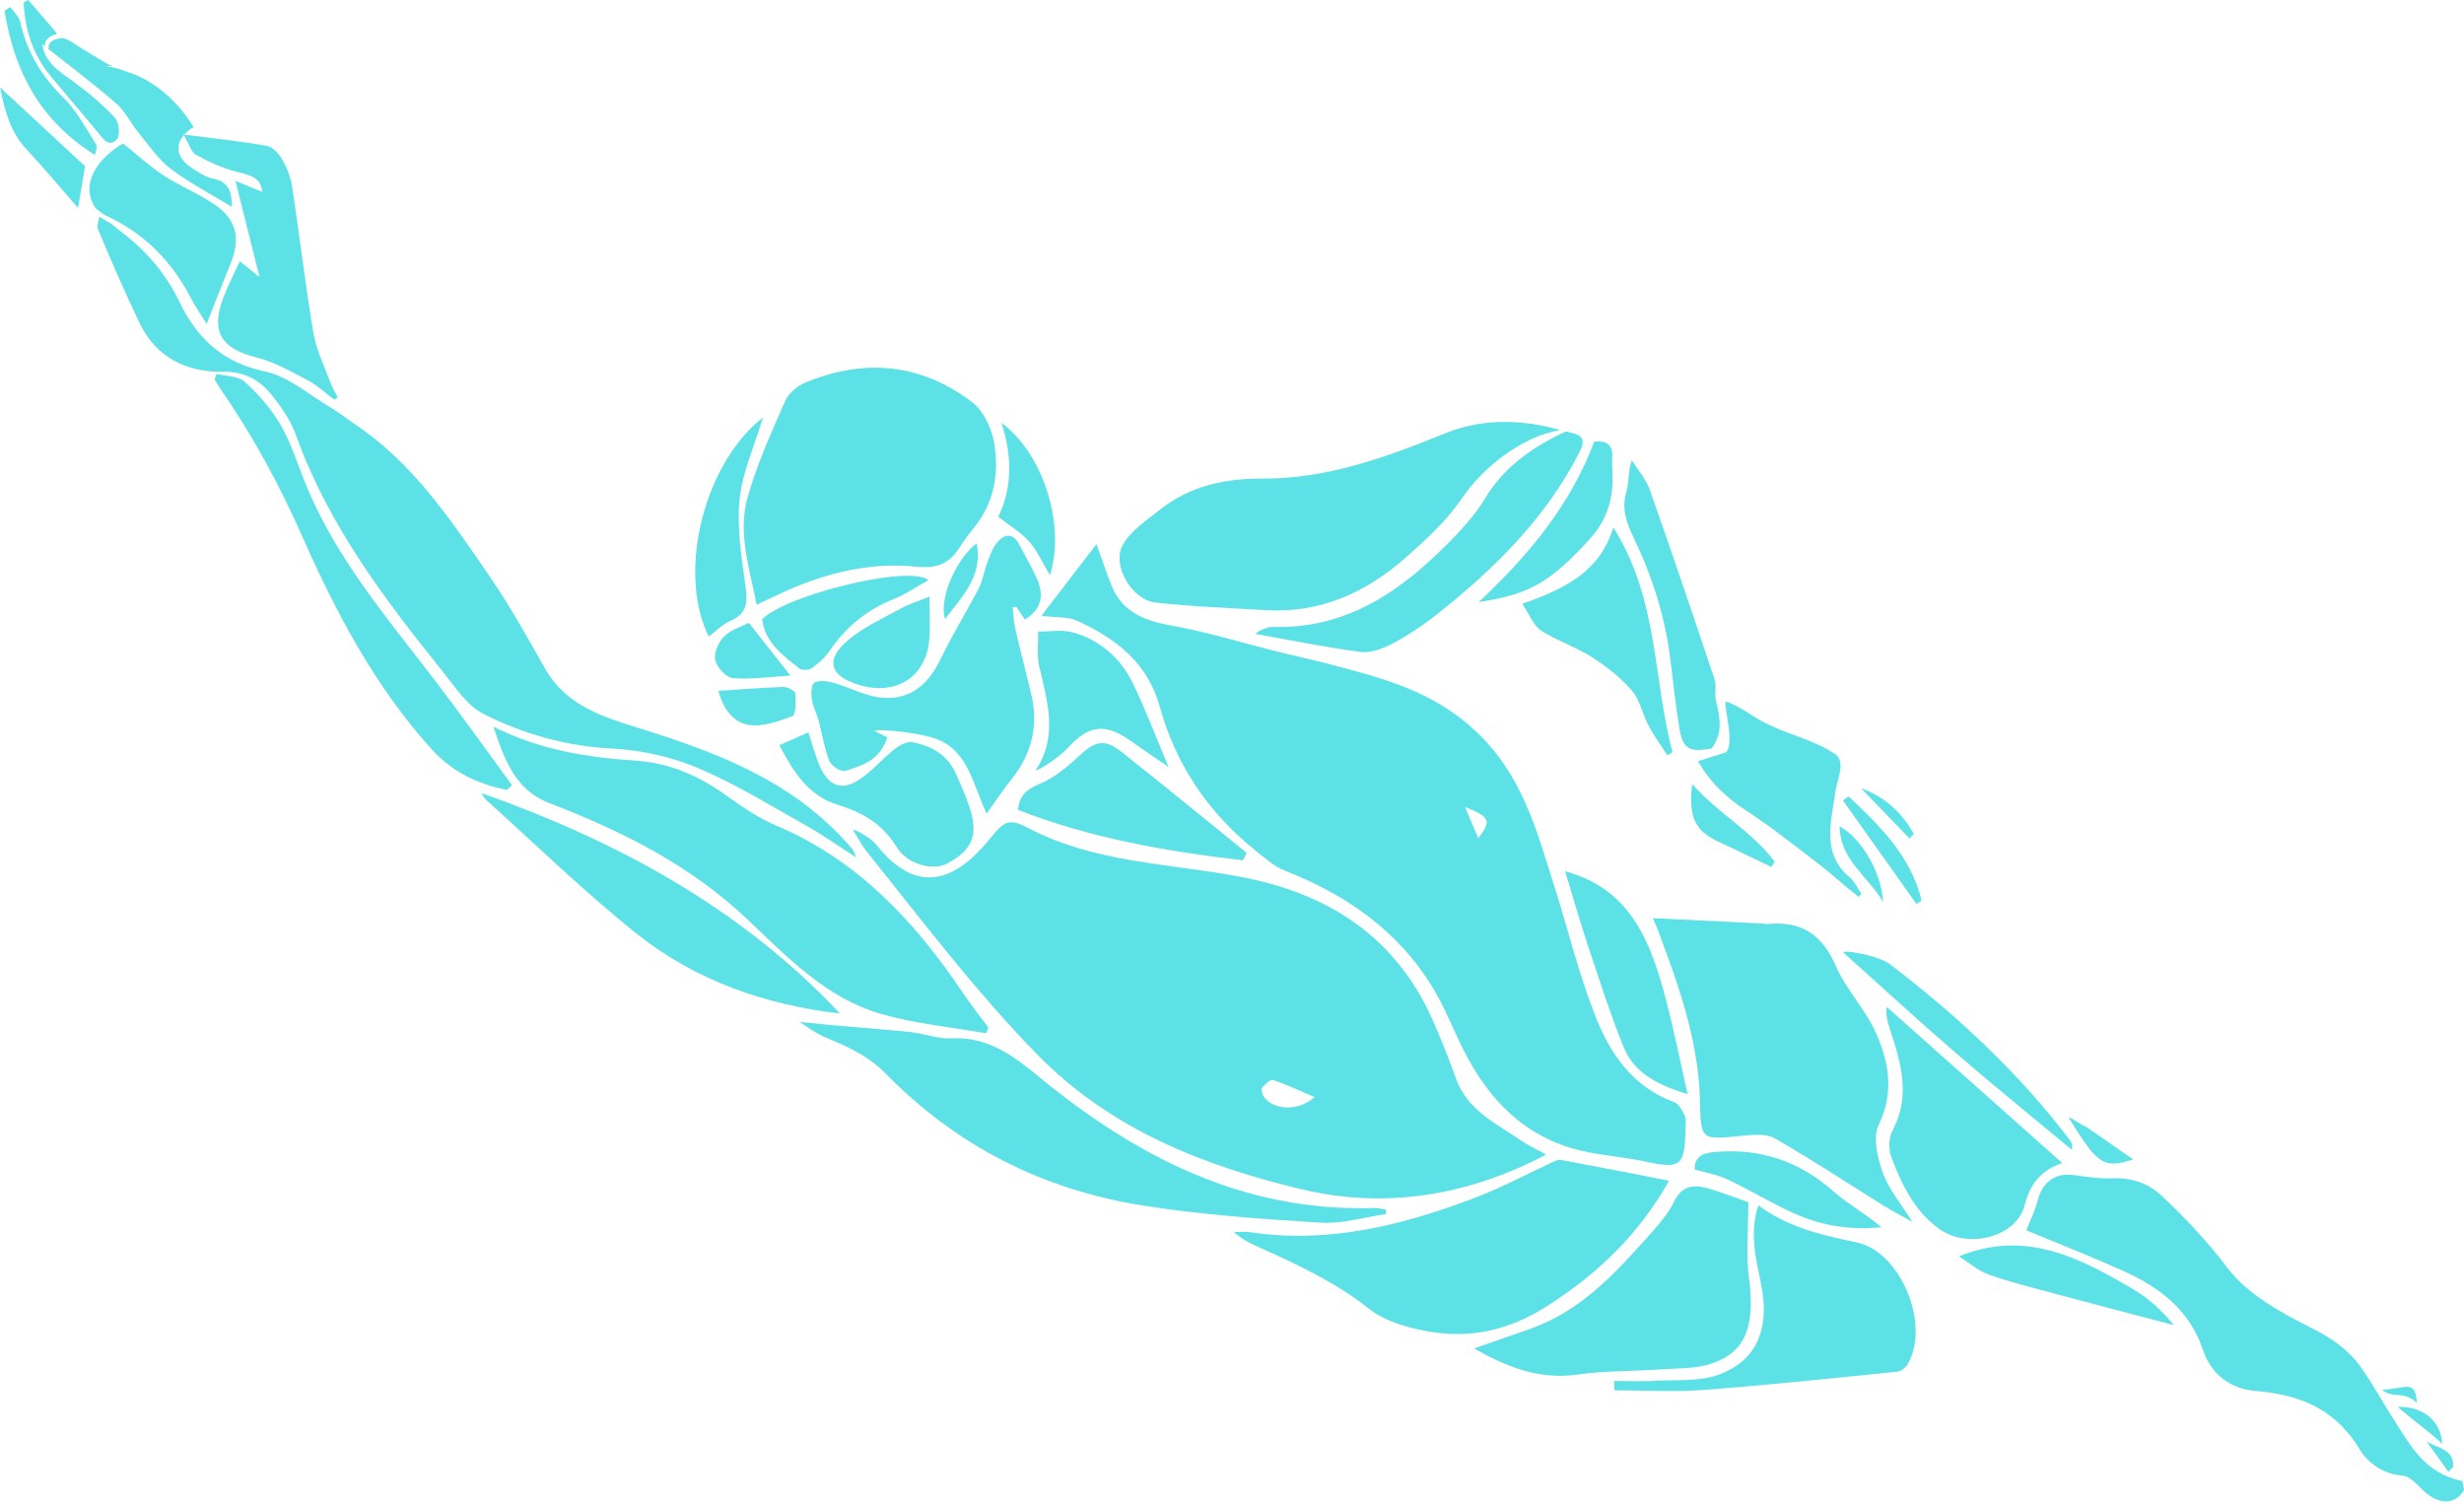 <?xml version="1.0" encoding="UTF-8" standalone="no"?><svg xmlns="http://www.w3.org/2000/svg" xmlns:xlink="http://www.w3.org/1999/xlink" fill="#000000" height="1582" preserveAspectRatio="xMidYMid meet" version="1" viewBox="205.1 711.0 2589.7 1582.0" width="2589.7" zoomAndPan="magnify"><g><g fill="#5ce1e6" id="change1_1"><path d="M1573.937,1961.138c86.424,20.522,173.554,6.972,256.192-36.667c-9.729-5.389-18.888-9.526-27.026-15.144 c-25.743-17.772-55.5-31.265-67.429-63.921c-7.777-21.289-15.907-42.512-25.179-63.181 c-39.018-86.975-109.327-131.978-200.552-149.485c-75.214-14.434-153.694-14.503-223.917-51.369 c-21.033-11.042-25.774-7.118-40.812,11.537c-40.301,49.995-80.286,54.962-118.91,6.081c-5.807-7.35-23.384-16.95-24.662-15.747 c4.885,7.772,9.057,16.116,14.766,23.227c58.105,72.37,113.886,146.504,179.132,213.112 C1372.853,1898.507,1471.239,1936.751,1573.937,1961.138z M1531.864,1853.898c2.748-3.608,8.647-8.692,11.416-7.758 c14.202,4.792,27.822,11.304,43.45,17.986c-17.678,15.346-43.027,13.771-53.214-0.327 C1531.676,1861.252,1530.434,1855.776,1531.864,1853.898z" fill="inherit"/><path d="M1020.009,1578.284c-18.398-7.751-35.361-19.606-51.727-31.327 c-28.417-20.352-59.284-33.979-94.144-36.391c-50.657-3.505-100.301-10.641-150.44-35.838 c11.772,36.026,23.933,66.887,57.855,79.973c76.466,29.498,148.485,65.057,209.099,122.569 c41.803,39.664,83.069,83.057,140.895,99.546c35.672,10.172,73.236,13.708,109.95,20.224c0.797-2.089,1.593-4.178,2.39-6.267 c-4.431-5.776-8.952-11.485-13.268-17.346c-4.864-6.604-9.698-13.239-14.279-20.04 C1165.782,1678.337,1105.636,1614.357,1020.009,1578.284z" fill="inherit"/><path d="M1006.139,1361.822c3.035,24.833,21.723,37.793,38.842,51.587c2.749,2.215,10.06,2.138,13.049,0.011 c7.054-5.021,13.983-11.094,18.817-18.201c17.184-25.262,39.453-43.422,67.935-54.778c12.382-4.937,23.601-12.788,36.136-19.753 C1160.394,1304.181,1031.009,1336.458,1006.139,1361.822z" fill="inherit"/><path d="M1336.817,1363.307c40.82,18.457,74.376,44.101,87.242,90.535c16.683,60.21,50.109,110.047,98.606,149.482 c10.526,8.56,21.227,18.205,33.54,23.052c65.283,25.696,120.1,64.158,156.347,125.386c11.849,20.016,20.232,42.056,30.768,62.884 c26.453,52.294,64.378,91.788,123.419,105.7c22.055,5.197,44.986,6.598,67.163,11.373c37.844,8.148,42.063,5.192,42.681-34.833 c0.068-4.417,0.99-9.441-0.743-13.12c-2.557-5.43-6.162-12.612-11.014-14.367c-44.522-16.113-68.16-52.163-83.847-92.622 c-16.849-43.454-27.894-89.136-42.06-133.66c-18.788-59.052-33.417-117.6-83.286-164.099 c-45.455-42.384-98.506-55.5-153.557-70.06c-18.808-4.974-37.877-8.946-56.758-13.654c-36.009-8.98-71.618-20.119-108.06-26.632 c-28.618-5.115-52.466-13.672-64.01-42.467c-5.116-12.76-9.409-25.849-15.719-43.347c-19.325,25.154-37.328,48.588-57.869,75.326 C1315.953,1360.235,1327.579,1359.13,1336.817,1363.307z M1758.827,1592.151c-4.894-11.576-9.002-21.291-14.021-33.164 C1771.466,1570.188,1772.837,1573.11,1758.827,1592.151z" fill="inherit"/><path d="M2708.91,2171.604c10.719,9.938,22.004,0.469,36.406,13.82 C2743.549,2159.733,2733.88,2170.891,2708.91,2171.604z" fill="inherit"/><path d="M2725.273,2189.689c10.719,9.938,32.339,25.444,46.741,38.796 C2770.247,2202.794,2750.243,2188.976,2725.273,2189.689z" fill="inherit"/><path d="M1106.924,1430.55c39.127,12.434,71.451-7.557,74.794-47.002c1.212-14.306,0.195-28.801,0.195-45.508 c-12.289,5.011-21.42,7.74-29.563,12.253c-19.064,10.566-39.628,19.673-55.972,33.608 C1072.145,1404.563,1076.952,1421.025,1106.924,1430.55z" fill="inherit"/><path d="M1286.593,1279.975c8.535,9.661,13.932,22.093,22.044,35.532c16.628-53.499-7.468-128.347-51.055-160.066 c12.299,36.787,10.537,70.918-3.316,98.718C1266.614,1263.774,1278.194,1270.469,1286.593,1279.975z" fill="inherit"/><path d="M1233.769,1329.325c-12.956,25.071-27.938,49.131-40.177,74.527 c-12.851,26.666-32.231,43.346-62.034,40.383c-17.377-1.727-33.923-10.93-51.128-15.75c-6.236-1.747-14.679-2.804-19.513,0.122 c-3.298,1.996-3.383,11.628-2.556,17.516c1.013,7.211,4.878,13.97,6.802,21.116c3.925,14.58,6.208,29.742,11.64,43.702 c1.974,5.075,12.276,11.58,16.578,10.26c17.514-5.372,36.298-10.729,44.372-35.152c-3.703-1.876-8.706-4.411-13.709-6.946 c1.049-2.282,45.262,1.146,65.053,8.535c33.937,12.67,38.253,47.668,52.983,78.481c9.96-13.859,17.512-25.463,26.159-36.184 c21.766-26.988,28.601-57.092,20.424-90.672c-5.525-22.69-11.394-45.299-16.633-68.054c-1.647-7.153-1.748-14.663-2.556-22.01 c1.252-0.143,2.503-0.285,3.755-0.428c3.018,4.475,6.036,8.95,9.014,13.365c17.341-10.469,20.202-24.999,13.326-41.399 c-5.337-12.73-12.702-24.601-18.981-36.947c-6.604-12.986-15.533-12.037-23.502-2.569c-4.983,5.919-7.595,14.043-10.451,21.491 C1239.287,1311.443,1238.008,1321.122,1233.769,1329.325z" fill="inherit"/><path d="M1274.908,1562.173c76.837,29.979,156.279,43.662,236.649,53.053c1.253-2.627,2.506-5.254,3.758-7.882 c-43.922-35.526-87.586-71.378-131.893-106.418c-17.588-13.91-27.95-10.797-44.321,4.675 c-12.472,11.786-26.682,23.322-42.271,29.746C1283.058,1541.022,1276.49,1547.917,1274.908,1562.173z" fill="inherit"/><path d="M1326.983,1497.457c21.739-24.285,39.46-26.813,65.672-8.302c12.322,8.702,24.828,17.142,40.681,28.064 c-13.753-32.566-24.328-60.921-37.554-87.981c-12.955-26.505-34.413-45.544-63.135-53.559 c-11.343-3.165-24.234-0.782-36.419-0.925c0.217,12.091-1.604,24.646,1.028,36.186c8.439,36.981,20.407,73.633-3.704,109.535 C1295.032,1521.933,1318.147,1507.328,1326.983,1497.457z" fill="inherit"/><path d="M1085.191,1556.695c26.173,7.979,47.298,20.082,62.313,44.588c11.521,18.804,38.955,25.108,53.496,17.19 c25.83-14.064,32.498-29.652,23.464-57.876c-4.022-12.565-9.491-24.706-14.87-36.787c-8.792-19.745-25.874-29.133-45.815-32.743 c-5.586-1.011-13.337,3.23-18.377,7.227c-12.604,9.997-23.268,22.636-36.469,31.637c-18.006,12.277-32.061,7.96-41.262-11.694 c-5.66-12.089-8.821-25.348-12.918-37.531c-10.324,4.582-19.381,8.601-30.543,13.555 C1038.778,1521.671,1054.345,1547.292,1085.191,1556.695z" fill="inherit"/><path d="M1419.012,1344.206c38.63,4.528,77.661,5.7,116.536,8.063c57.134,3.474,105.248-18.494,146.924-55.169 c21.22-18.673,42.741-38.44,58.507-61.547c22.873-33.522,62.777-65.361,103.912-72.67c-9.536-2.46-19.09-4.844-28.782-6.217 c-32.032-4.538-62.244-2.473-93.875,10.425c-60.657,24.734-122.933,47.203-190.05,46.928c-39.041-0.16-75.53,7.321-106.737,31.786 c-14.648,11.483-31.773,22.73-40.445,38.195C1373.343,1304.793,1394.65,1341.351,1419.012,1344.206z" fill="inherit"/><path d="M2216.506,1587.573c-12.312-22.547-30.408-39.052-55.544-48.234 c17.027,17.647,34.054,35.295,51.081,52.942C2213.531,1590.711,2215.018,1589.142,2216.506,1587.573z" fill="inherit"/><path d="M2224.746,1657.44c-11.341-46.529-43.56-78.274-76.707-109.36c-1.981,1.405-3.962,2.81-5.943,4.214 c25.768,36.312,51.537,72.624,77.305,108.936C2221.183,1659.967,2222.964,1658.703,2224.746,1657.44z" fill="inherit"/><path d="M1983.578,1535.049c-4.143,36.412,3.494,49.667,29.733,61.633c17.951,8.187,35.616,16.999,53.409,25.532 c1.234-1.805,2.468-3.61,3.702-5.416C2047.15,1585.4,2012.107,1566.91,1983.578,1535.049z" fill="inherit"/><path d="M1911.316,1811.04c10.814,26.921,34.514,39.913,67.532,49.957c-8.073-35.55-14.293-66.77-22.33-97.515 c-15.79-60.409-36.21-117.82-106.469-136.773c7.62,24.965,15.144,51.475,23.824,77.602 C1885.76,1740.094,1897.275,1776.087,1911.316,1811.04z" fill="inherit"/><path d="M2138.507,1579.382c0.621,35.817,29.231,51.617,45.748,79.55 C2182.606,1628.098,2161.911,1592.38,2138.507,1579.382z" fill="inherit"/><path d="M2382.673,1919.503c0.89-4.814-0.16-7.694-1.932-10.026c-53.79-70.794-118.321-130.77-188.609-184.586 c-12.86-9.846-48.265-15.699-49.898-12.972c39.574,35.429,78.661,71.421,118.859,106.129 C2301.039,1852.538,2342.101,1885.737,2382.673,1919.503z" fill="inherit"/><path d="M1805.047,1345.639c7.696,11.399,11.661,22.757,19.641,27.956c16.717,10.891,36.413,17.183,53.256,27.92 c15.344,9.782,30.301,21.421,42.089,35.116c8.688,10.093,11.371,25.149,17.889,37.375c5.721,10.73,13.055,20.601,19.677,30.851 c1.778-1.098,3.556-2.195,5.334-3.293c-20.615-76.908-14.399-160.602-62.207-236.189 C1886.321,1312.366,1849.457,1329.889,1805.047,1345.639z" fill="inherit"/><path d="M2019.353,1501.638c-8.879,2.801-18.675,5.891-29.696,9.368c12.421,21.589,29.314,38.085,50.416,51.771 c24.731,16.039,47.929,34.488,71.426,52.372c20.703,15.758,26.556,22.334,46.978,38.461l3.064-3.057 c-4.129-5.956-7.211-13.161-12.569-17.651c-23.331-19.549-22.137-44.685-17.753-70.882c1.147-6.851,1.9-13.772,3.181-20.595 c2.72-14.485,10.978-30.669-1.695-38.657c-26.128-16.468-49.766-19.393-76.782-34.289c-10.251-5.652-25.723-17.321-37.472-20.255 C2018.191,1460.361,2027.924,1491.284,2019.353,1501.638z" fill="inherit"/><path d="M1759.239,1343.771c55.535-8.193,76.289-22.564,115.544-64.952c19.917-21.507,26.385-44.405,25.044-71.695 c-0.247-5.04-0.583-10.117-0.258-15.137c0.859-13.282-5.564-18.225-18.894-16.881 C1856.089,1240.574,1813.222,1293.339,1759.239,1343.771z" fill="inherit"/><path d="M1766.223,1234.384c-8.425,13.955-19.172,26.836-30.469,38.672 c-52.844,55.368-111.584,99.462-193.593,96.86c-5.489-0.174-17.09,5.386-17.371,7.387c36.877,6.531,73.611,14.179,110.719,18.896 c10.817,1.375,23.672-3.777,33.864-9.192c16.04-8.522,31.409-18.799,45.672-30.089c60.736-48.075,115.315-101.712,150.778-172.049 c4.708-9.338,3.721-15.838-7.275-18.511c-2.558-0.622-5.114-1.271-7.669-1.927 C1818.26,1179.747,1786.937,1200.075,1766.223,1234.384z" fill="inherit"/><path d="M1960.962,1406.3c2.683,23.233,5.437,46.482,9.134,69.568c3.575,22.326,10.257,26.146,34.036,21.847 c11.735-16.765,9.151-30.545,4.427-50.479c-1.709-7.213,0.866-15.432-1.42-22.268c-22.231-66.48-44.682-132.893-68.025-198.987 c-3.965-11.227-12.462-20.855-18.865-31.221c-4.394,11.972-2.805,23.015-5.743,32.683c-5.704,18.771,0.589,34.078,8.357,50.368 C1942.295,1318.554,1955.756,1361.221,1960.962,1406.3z" fill="inherit"/><path d="M1231.584,1282.002c-21.794,16.238-40.278,59.922-33.108,79.625 C1216.275,1337.723,1238.392,1316.679,1231.584,1282.002z" fill="inherit"/><path d="M711.082,1544.503c2.291,3.417,3.258,5.737,4.948,7.253c52.541,47.14,103.173,96.685,158.277,140.619 c62.453,49.793,136.425,75.007,213.546,83.83C984.282,1665.849,854.756,1595.46,711.082,1544.503z" fill="inherit"/><path d="M1000.358,1346.563c12.394-5.794,22.471-10.743,32.735-15.264c42.887-18.891,88.066-29.462,134.517-24.757 c21.866,2.215,35.049-2.773,45.932-20.018c4.375-6.934,9.244-13.624,14.477-19.937c22.193-26.776,27.487-58.466,21.783-90.925 c-2.644-15.045-11.141-32.925-22.837-41.854c-53.589-40.913-113.24-46.414-175.267-20.795c-8.56,3.536-17.907,11.414-21.5,19.636 c-14.595,33.409-29.896,66.959-39.588,101.939C980.438,1271.302,992.717,1307.921,1000.358,1346.563z" fill="inherit"/><path d="M1959.329,1951.964c-39.816-7.734-76.808-15.056-113.892-21.879c-3.228-0.594-7.216,1.771-10.591,3.326 c-25.789,11.884-50.927,25.434-77.369,35.602c-76.777,29.525-155.31,49.533-238.768,37.043 c-5.472-0.819-11.172-0.107-16.766-0.107c8.319,7.468,16.739,11.694,25.335,15.524c40.949,18.243,81.189,36.993,117.009,65.294 c15.938,12.592,38.469,19.165,59.034,23.099c45.569,8.717,87.507-0.306,127.909-26.205 C1883.41,2050.212,1926.681,2009.832,1959.329,1951.964z" fill="inherit"/><path d="M2007.107,1921.785c-14.077,1.244-21.115,5.969-20.947,18.367c12.95,3.781,24.534,5.607,34.689,10.438 c23.877,11.36,46.572,25.266,70.67,36.082c28.651,12.86,59.157,17.354,90.942,14.199c-16.274-14.161-34.877-24.017-50.204-37.576 C2096.104,1931.311,2055.123,1917.542,2007.107,1921.785z" fill="inherit"/><path d="M2053.172,1977.856c-10.566,32.246-1.133,59.792,3.727,87.568c7.691,43.958-6.453,76.32-45.855,90.542 c-19.861,7.169-43.215,5.045-65.038,6.263c-14.799,0.826-29.681,0.158-44.526,0.158l0.194,9.847 c31.404,0,62.954,1.954,94.18-0.401c67.839-5.117,135.523-12.313,203.221-19.156c4.008-0.405,8.977-4.378,11.128-8.071 c23.992-41.195-7.138-118.019-53.743-127.816C2120.333,2009.196,2084.97,2001.451,2053.172,1977.856z" fill="inherit"/><path d="M1661.769,1987.036c0.036-1.552,0.072-3.104,0.108-4.655c-4.293-0.623-8.607-1.911-12.875-1.772 c-136.976,4.438-249.992-54.012-351.815-137.752c-28.304-23.277-54.331-42.523-92.651-40.531 c-14.152,0.736-28.524-5.231-42.942-6.671c-37.494-3.745-75.13-6.127-112.579-10.23c-1.196-0.131-2.394-0.287-3.592-0.456 c8.054,5.64,16.211,11.079,25.014,15.493c23.65,9.556,46.858,19.79,65.722,39.072c74.517,76.171,165.682,122.064,270.295,138.542 c61.593,9.702,124.15,14.149,186.456,18C1615.59,1997.478,1638.801,1990.3,1661.769,1987.036z" fill="inherit"/><path d="M2447.205,1929.457c-21.335-13.985-30.434-21.555-49.819-34.263c-7.751-3.445-17.164-10.91-18.085-9.473 C2408.024,1931.6,2414.246,1940.974,2447.205,1929.457z" fill="inherit"/><path d="M2179.6,1893.345c16.524-34.277,10.893-66.099-2.92-96.895c-11.117-24.787-31.366-45.52-42.17-70.394 c-14.13-32.53-35.819-47.063-70.429-43.968c-2.486,0.222-5.038-0.374-7.564-0.498c-37.547-1.848-75.095-3.682-114.219-5.595 c1.212,2.852,3.292,7.296,5.017,11.873c21.889,58.05,42.823,116.407,44.442,179.406c1.088,42.322,0.619,41.896,44.018,37.502 c11.507-1.165,25.553-2.541,34.702,2.697c38.841,22.239,76.233,47.003,114.263,70.668c8.597,5.35,17.633,9.995,30.269,17.103 c-12.497-20.083-25.027-34.568-30.95-51.38C2178.502,1928.094,2173.202,1906.617,2179.6,1893.345z" fill="inherit"/><path d="M2722.932,2206.098c-12.326-19.031-23.158-39.074-36.158-57.613 c-13.114-18.701-30.687-30.902-52.024-41.631c-32.249-16.217-67.346-35.309-88.344-62.965 c-21.089-27.775-43.99-52.326-68.95-75.761c-14.497-13.611-31.693-19.52-51.976-18.711c-13.668,0.545-27.536-1.579-41.184-3.455 c-18.654-2.563-32.582,7.489-37.305,25.827c-3.076,11.944-8.697,23.233-12.207,32.304c33.293,13.865,68.101,27.497,102.169,42.777 c37.975,17.032,69.563,41.06,83.479,82.948c8.692,26.163,29.697,41.041,55.042,43.094c46.763,3.787,83.957,18.825,109.554,61.164 c8.457,13.988,24.342,26.228,45.039,27.778c7.836,0.587,15.609,9.699,22.321,16.073c15.885,15.085,33.639,14.811,42.472-0.908 c-0.412-3.233-1.122-6.436-2.269-9.483C2753.828,2259.171,2739.346,2231.442,2722.932,2206.098z" fill="inherit"/><path d="M2332.917,1978.173c5.745-21.704,15.495-36.416,39.63-44.786 c-62.772-55.856-122.683-109.167-184.138-163.851c-2.374,6.173,1.281,17.846,3.051,23.226 c11.563,35.141,22.093,69.981,2.746,106.407c-3.999,7.53-4.437,19.674-1.376,27.741c11.005,28.999,24.402,57.385,50.791,75.97 C2273.881,2024.192,2324.186,2011.16,2332.917,1978.173z" fill="inherit"/><path d="M2447.886,2066.474c-56.254-33.034-113.508-63.727-183.892-35.023 c10.333,6.507,20.09,15.294,31.522,19.298c23.692,8.297,48.215,14.274,72.505,20.802c40.594,10.909,81.273,21.501,121.916,32.227 C2477.922,2089.321,2464.042,2075.96,2447.886,2066.474z" fill="inherit"/><path d="M743.112,1536.111c-27.096-36.924-53.582-74.315-81.421-110.671 c-51.401-67.125-106.719-131.579-137.795-211.927c-7.509-19.415-14.143-39.566-24.686-57.293 c-9.737-16.372-22.907-31.356-37.099-44.138c-6.753-6.082-19.396-5.622-29.371-8.126c-0.698,1.996-1.396,3.992-2.095,5.987 c2.194,3.548,4.225,7.209,6.608,10.626c34.037,48.807,61.782,100.725,86.01,155.312c35.343,79.629,76.038,156.735,135.288,222.343 c21.829,24.172,48.621,36.848,79.376,43.042C739.655,1539.548,741.383,1537.83,743.112,1536.111z" fill="inherit"/><path d="M2003.915,2144.182c36.578-12.234,45.991-40.142,39.316-90.757c-3.296-24.989-0.572-50.772-0.572-78.781 c-12.693-4.438-27.804-10.571-43.41-14.929c-14.269-3.985-26.635-2.336-34.447,13.82c-5.408,11.185-13.621,21.335-21.957,30.726 c-37.202,41.915-74.36,84.068-129.608,103.433c-19.233,6.742-38.47,13.474-58.779,20.586 c33.929,19.356,68.179,33.16,108.799,27.394c28.536-4.051,57.72-3.387,86.574-5.403 C1967.97,2149.005,1987.082,2149.813,2003.915,2144.182z" fill="inherit"/><path d="M411.258,873.822c13.474,7.333,27.818,14.069,42.635,17.679c18.449,4.495,24.713,7.477,27.231,21.366 c-9.198-3.773-18.245-7.484-28.549-11.711c8.525,34.039,16.211,64.731,25.307,101.056c-9.156-7.326-14.062-11.252-20.756-16.608 c-5.903,12.911-12.292,25.129-17.185,37.918c-13.825,36.135-2.477,53.892,34.945,63.243c18.976,4.742,36.756,15.084,54.326,24.322 c9.861,5.185,18.192,13.281,27.212,20.066c1.221-0.879,2.441-1.757,3.662-2.636c-2.465-4.799-5.454-9.406-7.301-14.432 c-6.484-17.656-15.217-35.01-18.311-53.288c-8.611-50.867-14.514-102.187-22.246-153.213c-1.483-9.785-5.302-19.679-10.161-28.333 c-3.459-6.162-9.86-13.695-16.001-14.807c-26.827-4.857-54.037-7.649-87.253-11.961c-0.182,0.202-0.352,0.405-0.526,0.608 C404.141,863.095,406.266,871.105,411.258,873.822z" fill="inherit"/><path d="M1040.941,1439.725c-0.244-2.714-8.173-6.858-12.48-6.729c-21.772,0.654-43.509,2.501-68.225,4.124 c4.285,17.317,14.669,32.866,31.446,35.679c14.689,2.463,31.624-3.567,46.277-9.2 C1041.686,1462.166,1041.673,1447.884,1040.941,1439.725z" fill="inherit"/><path d="M2778.347,2257.86c1.667-1.647,3.335-3.294,5.001-4.942c1.283-18.053-14.583-19.545-27.743-26.754 C2764.041,2237.92,2771.194,2247.89,2778.347,2257.86z" fill="inherit"/><path d="M988.641,1327.231c-4.192-30.321-9.28-61.521-6.205-91.556c2.947-28.786,15.784-56.56,24.638-85.984 c-61.167,47.481-90.958,161.27-57.137,230.328c7.616-5.639,14.464-12.857,22.863-16.482 C990.31,1355.981,990.976,1344.118,988.641,1327.231z" fill="inherit"/><path d="M975.579,1423.775c19.841,1.508,40.026-1.514,60.203-2.758c-15.337-19.482-28.637-36.376-43.635-55.427 c-7.783,4.054-18.96,7.24-26.121,14.427c-5.891,5.912-10.883,17.456-9.183,24.882 C958.589,1412.535,968.544,1423.24,975.579,1423.775z" fill="inherit"/><path d="M232.917,867.912c19.239,20.594,37.272,42.315,54.172,61.651c2.215-13.053,4.89-28.815,7.434-43.807 c-28.555-26.498-57.984-53.807-89.385-82.945C210.239,828.071,216.098,849.908,232.917,867.912z" fill="inherit"/><path d="M438.431,1101.651c23.185-0.324,39.331,8.309,52.252,24.474c10.139,12.685,19.955,26.793,25.371,41.898 c33.671,93.901,92.504,171.982,154.054,248.387c13.006,16.145,25.439,35.881,42.834,44.739 c42.142,21.461,87.368,34.149,135.875,36.664c30.247,1.568,61.701,8.531,89.579,20.275 c39.372,16.587,76.157,39.441,113.606,60.407c17.309,9.69,33.57,21.251,52.798,33.558c-1.918-4.711-2.239-6.582-3.284-7.863 c-3.189-3.91-6.593-7.652-10.026-11.356c-57.167-61.688-132.303-90.668-209.905-115.002 c-39.897-12.511-80.329-23.465-103.328-63.714c-18.374-32.154-36.217-64.797-57.141-95.269 c-40.99-59.693-81.045-120.603-143.001-161.958c-8.391-5.601-16.241-12.078-24.912-17.181 c-23.057-13.569-45.045-33.184-69.973-38.417c-44.679-9.38-71.317-35.156-89.723-73.382c-14.61-30.341-35.955-54.64-62.741-74.657 c-2.893-2.162-5.656-4.499-8.365-6.908c-0.463-0.254-0.927-0.524-1.403-0.807c-2.65-1.578-5.411-2.971-8.033-4.595 c-1.12-0.694-2.247-1.432-3.357-2.212c-1.168,4.838-2.924,9.924-1.369,13.616c13.956,33.144,28.156,66.234,43.818,98.596 C369.291,1086.555,400.943,1102.175,438.431,1101.651z" fill="inherit"/><path d="M405.603,1024.102c4.969,9.601,11.266,18.515,16.726,27.378c8.862-22.456,16.575-42.776,24.879-62.851 c10.898-26.344,6.901-46.58-16.062-62.368c-16.981-11.675-36.651-19.391-53.915-30.713c-15.107-9.906-28.531-22.38-42.698-33.719 c-3.323,1.414-11.045,6.814-17.82,13.217c-19.079,18.03-22.735,39.017-10.622,55.349c3.445,2.618,6.818,5.285,10.642,7.386 C356.234,955.943,385.419,985.103,405.603,1024.102z" fill="inherit"/><path d="M307.441,849.462c5.57,6.632,11.381,17.32,20.507,7.941c3.593-3.693,2.37-17.733-1.833-22.291 c-12.666-13.736-27.167-26.093-42.288-37.164c-15.204-11.132-31.528-20.457-34.38-40.617c0.938,0.745,1.878,1.482,2.816,2.224 c-0.257-2.934,0.231-5.318,2.976-7.953c2.682-2.575,6.376-4.241,9.99-5.23c-10.149-11.801-20.299-23.603-30.448-35.404 c-1.596,0.924-3.192,1.848-4.789,2.771c1.28,28.779,9.818,55.183,28.928,78.043C275.035,811.059,291.283,830.223,307.441,849.462z" fill="inherit"/><path d="M256.931,757.191c-0.72,1.472-0.792,2.95-0.833,4.545c-0.016,0.624-1.086-0.914-0.143,0.409 c0.146,0.205,0.236,0.387,0.304,0.564c23.921,18.848,47.986,37.126,70.773,56.873c9.739,8.44,15.617,21.199,23.992,31.384 c10.729,13.047,20.538,27.686,33.746,37.664c19.82,14.973,42.249,26.493,64.108,39.811c-0.153-13.967-2.109-26.334-20.159-29.765 c-6.575-1.25-12.732-5.474-18.705-8.979c-18.277-10.728-22.183-24.388-11.724-36.606c-0.143-0.244-0.277-0.484-0.425-0.731 c0.32,0.042,0.631,0.081,0.95,0.122c2.506-2.788,5.761-5.498,9.777-8.074c-15.106-23.98-34.176-42.357-58.3-53.58 c-2.418-0.906-4.778-1.892-6.953-2.722c-4.138-1.58-8.402-2.951-12.592-4.463c-5.042-1.403-10.267-2.544-15.695-3.401 c2.696,0.012,5.34,0.115,7.943,0.291c-10.333-4.702-19.525-11.398-29.373-16.993c-4.123-2.342-7.914-5.208-11.952-7.688 c-3.747-2.302-8.448-5.325-13.066-4.659C264.929,751.724,258.728,753.514,256.931,757.191z" fill="inherit"/><path d="M304.898,873.841c0.251-2.117,3.013-8.281,1.018-11.44c-10.723-16.979-20.483-35.408-34.613-49.201 c-22.99-22.443-37.914-47.967-44.863-79.026c-1.29-5.763-6.877-10.565-10.481-15.811c-2.02,1.336-4.04,2.673-6.059,4.01 C219.768,785.099,246.991,837.939,304.898,873.841z" fill="inherit"/></g></g></svg>